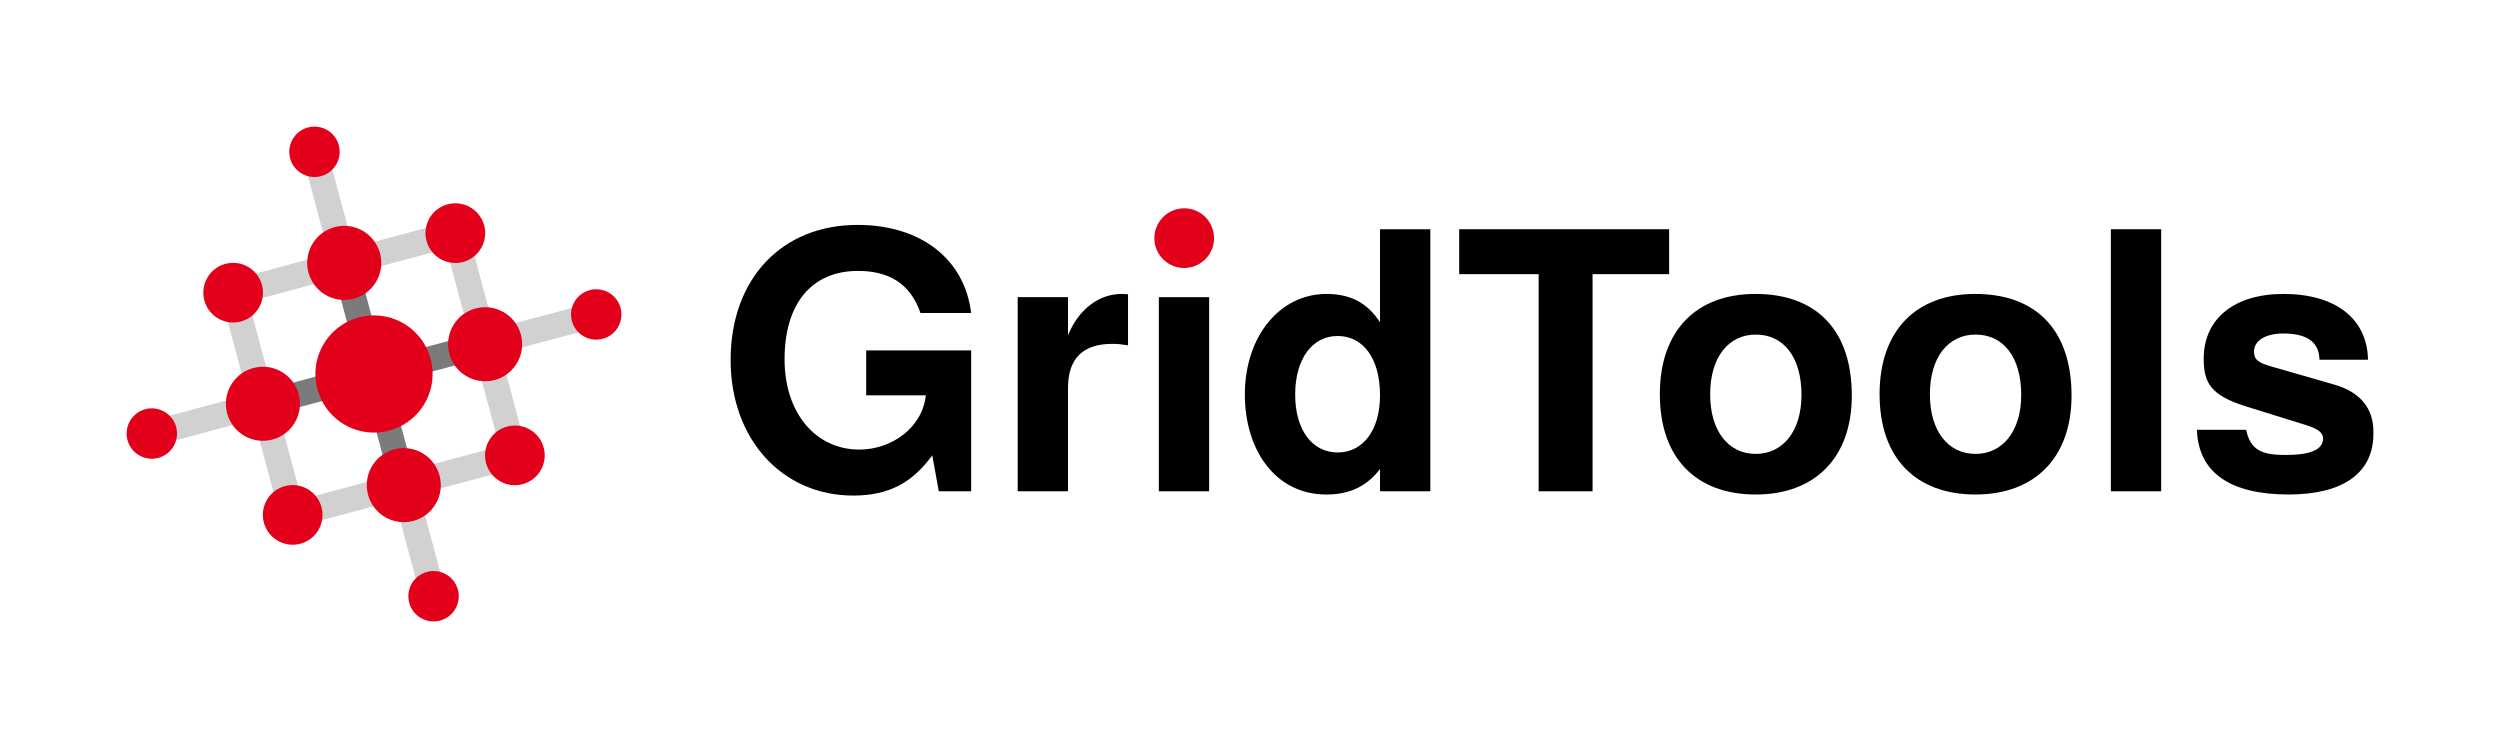 <?xml version="1.0" encoding="UTF-8"?>
<svg width="98.72mm" height="29.539mm" version="1.1" viewBox="0 0 98.72 29.539" xmlns="http://www.w3.org/2000/svg" xmlns:cc="http://creativecommons.org/ns#" xmlns:dc="http://purl.org/dc/elements/1.1/" xmlns:rdf="http://www.w3.org/1999/02/22-rdf-syntax-ns#">
 <g transform="translate(-23.491 -5.324)">
  <g transform="translate(13)">
   <path transform="rotate(-15)" d="m14.657 21.404h9.084v9.084h-9.084z" fill="none" stroke="#d1d1d1"/>
   <path transform="rotate(-15)" d="m24.919 21.404a1.178 1.178 0 0 1-1.178 1.178 1.178 1.178 0 0 1-1.178-1.178 1.178 1.178 0 0 1 1.178-1.178 1.178 1.178 0 0 1 1.178 1.178z" fill="#e2001a"/>
   <circle transform="rotate(-15)" cx="14.657" cy="21.404" r="1.178" fill="#e2001a"/>
   <circle transform="rotate(-15)" cx="14.657" cy="30.489" r="1.178" fill="#e2001a"/>
   <circle transform="rotate(-15)" cx="23.741" cy="30.489" r="1.178" fill="#e2001a"/>
   <path d="m24.085 15.706 2.351 8.775" fill="none" stroke="#7b7b7b"/>
   <path d="m29.648 18.918-8.775 2.351" fill="none" stroke="#7b7b7b"/>
   <path d="m22.91 11.318 1.176 4.387" fill="none" stroke="#d1d1d1"/>
   <path d="m16.486 22.444 4.387-1.176" fill="none" stroke="#d1d1d1"/>
   <path d="m26.436 24.48 1.176 4.387" fill="none" stroke="#d1d1d1"/>
   <circle transform="rotate(-15)" cx="19.199" cy="35.031" r=".995" fill="#e2001a"/>
   <path d="m29.648 18.918 4.387-1.176" fill="none" stroke="#d1d1d1"/>
   <circle transform="rotate(-15)" cx="19.199" cy="16.862" r=".995" fill="#e2001a"/>
   <circle transform="rotate(-15)" cx="10.115" cy="25.946" r=".995" fill="#e2001a"/>
   <circle transform="rotate(-15)" cx="28.284" cy="25.946" r=".995" fill="#e2001a"/>
   <path transform="rotate(-15)" d="m20.661 21.404a1.462 1.462 0 0 1-1.462 1.462 1.462 1.462 0 0 1-1.462-1.462 1.462 1.462 0 0 1 1.462-1.462 1.462 1.462 0 0 1 1.462 1.462z" fill="#e2001a"/>
   <circle transform="rotate(-15)" cx="14.657" cy="25.946" r="1.462" fill="#e2001a"/>
   <circle transform="rotate(-15)" cx="19.199" cy="30.489" r="1.462" fill="#e2001a"/>
   <circle transform="rotate(-15)" cx="23.741" cy="25.946" r="1.462" fill="#e2001a"/>
   <path transform="rotate(-15)" d="m21.512 25.946a2.313 2.313 0 0 1-2.313 2.313 2.313 2.313 0 0 1-2.313-2.313 2.313 2.313 0 0 1 2.313-2.313 2.313 2.313 0 0 1 2.313 2.313z" fill="#e2001a"/>
  </g>
  <g>
   <path transform="translate(-8.121 -1.968)" d="m69.961 26.692v-5.564h-4.145v1.774h2.356c-0.142 1.292-1.363 2.143-2.626 2.143-1.718 0-2.953-1.434-2.953-3.563 0-2.229 1.093-3.492 2.896-3.492 1.164 0 2.058 0.454 2.47 1.661h2.001c-0.256-2.129-1.987-3.478-4.486-3.478-2.981 0-5.011 2.115-5.011 5.337 0 3.137 2.044 5.351 4.84 5.351 1.391 0 2.328-0.497 3.123-1.59l0.256 1.419z" style="font-feature-settings:normal;font-variant-caps:normal;font-variant-ligatures:normal;font-variant-numeric:normal"/>
   <path transform="translate(-8.121 -1.968)" d="m76.155 20.929v-2.016c-0.114-0.014-0.185-0.014-0.241-0.014-0.908 0-1.703 0.596-2.129 1.632v-1.505h-1.987v7.665h1.987v-4.074c0-1.164 0.582-1.746 1.746-1.746 0.213 0 0.355 0.014 0.625 0.057z" style="font-feature-settings:normal;font-variant-caps:normal;font-variant-ligatures:normal;font-variant-numeric:normal"/>
   <path transform="translate(-8.121 -1.968)" d="m79.359 26.692v-7.665h-1.987v7.665z" style="font-feature-settings:normal;font-variant-caps:normal;font-variant-ligatures:normal;font-variant-numeric:normal"/>
   <path transform="translate(-8.121 -1.968)" d="m88.093 26.692v-10.348h-1.987v3.676c-0.497-0.767-1.164-1.121-2.115-1.121-1.831 0-3.222 1.661-3.222 3.975 0 2.172 1.192 3.946 3.222 3.946 0.951 0 1.618-0.355 2.115-1.008v0.88zm-1.987-3.79c0 1.391-0.681 2.257-1.675 2.257-0.994 0-1.675-0.88-1.675-2.285 0-1.419 0.681-2.314 1.675-2.314 1.008 0 1.675 0.88 1.675 2.342z" style="font-feature-settings:normal;font-variant-caps:normal;font-variant-ligatures:normal;font-variant-numeric:normal"/>
   <path transform="translate(-8.121 -1.968)" d="m97.523 18.118v-1.774h-8.29v1.774h3.137v8.574h2.129v-8.574z" style="font-feature-settings:normal;font-variant-caps:normal;font-variant-ligatures:normal;font-variant-numeric:normal"/>
   <path transform="translate(-8.121 -1.968)" d="m104.736 22.916c0-2.598-1.405-4.017-3.804-4.017-2.342 0-3.776 1.448-3.776 3.96 0 2.527 1.434 3.96 3.79 3.96 2.328 0 3.79-1.448 3.79-3.904zm-1.987-0.028c0 1.434-0.738 2.328-1.803 2.328-1.079 0-1.803-0.894-1.803-2.356 0-1.462 0.724-2.356 1.803-2.356 1.093 0 1.803 0.88 1.803 2.385z" style="font-feature-settings:normal;font-variant-caps:normal;font-variant-ligatures:normal;font-variant-numeric:normal"/>
   <path transform="translate(-8.121 -1.968)" d="m113.413 22.916c0-2.598-1.405-4.017-3.804-4.017-2.342 0-3.776 1.448-3.776 3.96 0 2.527 1.434 3.96 3.79 3.96 2.328 0 3.79-1.448 3.79-3.904zm-1.987-0.028c0 1.434-0.738 2.328-1.803 2.328-1.079 0-1.803-0.894-1.803-2.356 0-1.462 0.724-2.356 1.803-2.356 1.093 0 1.803 0.88 1.803 2.385z" style="font-feature-settings:normal;font-variant-caps:normal;font-variant-ligatures:normal;font-variant-numeric:normal"/>
   <path transform="translate(-8.121 -1.968)" d="m116.953 26.692v-10.348h-1.987v10.348z" style="font-feature-settings:normal;font-variant-caps:normal;font-variant-ligatures:normal;font-variant-numeric:normal"/>
   <path transform="translate(-8.121 -1.968)" d="m125.332 24.421v-0.099c0-0.88-0.497-1.533-1.505-1.831l-2.512-0.724c-0.554-0.156-0.696-0.284-0.696-0.596 0-0.426 0.454-0.71 1.15-0.71 0.951 0 1.419 0.341 1.434 1.036h1.916c-0.028-1.618-1.278-2.598-3.336-2.598-1.945 0-3.151 0.979-3.151 2.555 0 0.937 0.256 1.448 1.675 1.888l2.371 0.738c0.497 0.156 0.667 0.312 0.667 0.525 0 0.468-0.554 0.653-1.476 0.653-0.908 0-1.391-0.17-1.561-0.994h-1.945c0.057 1.675 1.292 2.555 3.62 2.555 2.158 0 3.35-0.852 3.35-2.399z" style="font-feature-settings:normal;font-variant-caps:normal;font-variant-ligatures:normal;font-variant-numeric:normal"/>
   <path d="m71.431 14.728a1.178 1.178 0 0 1-1.178 1.178 1.178 1.178 0 0 1-1.178-1.178 1.178 1.178 0 0 1 1.178-1.178 1.178 1.178 0 0 1 1.178 1.178z" fill="#e2001a"/>
  </g>
 </g>
</svg>
